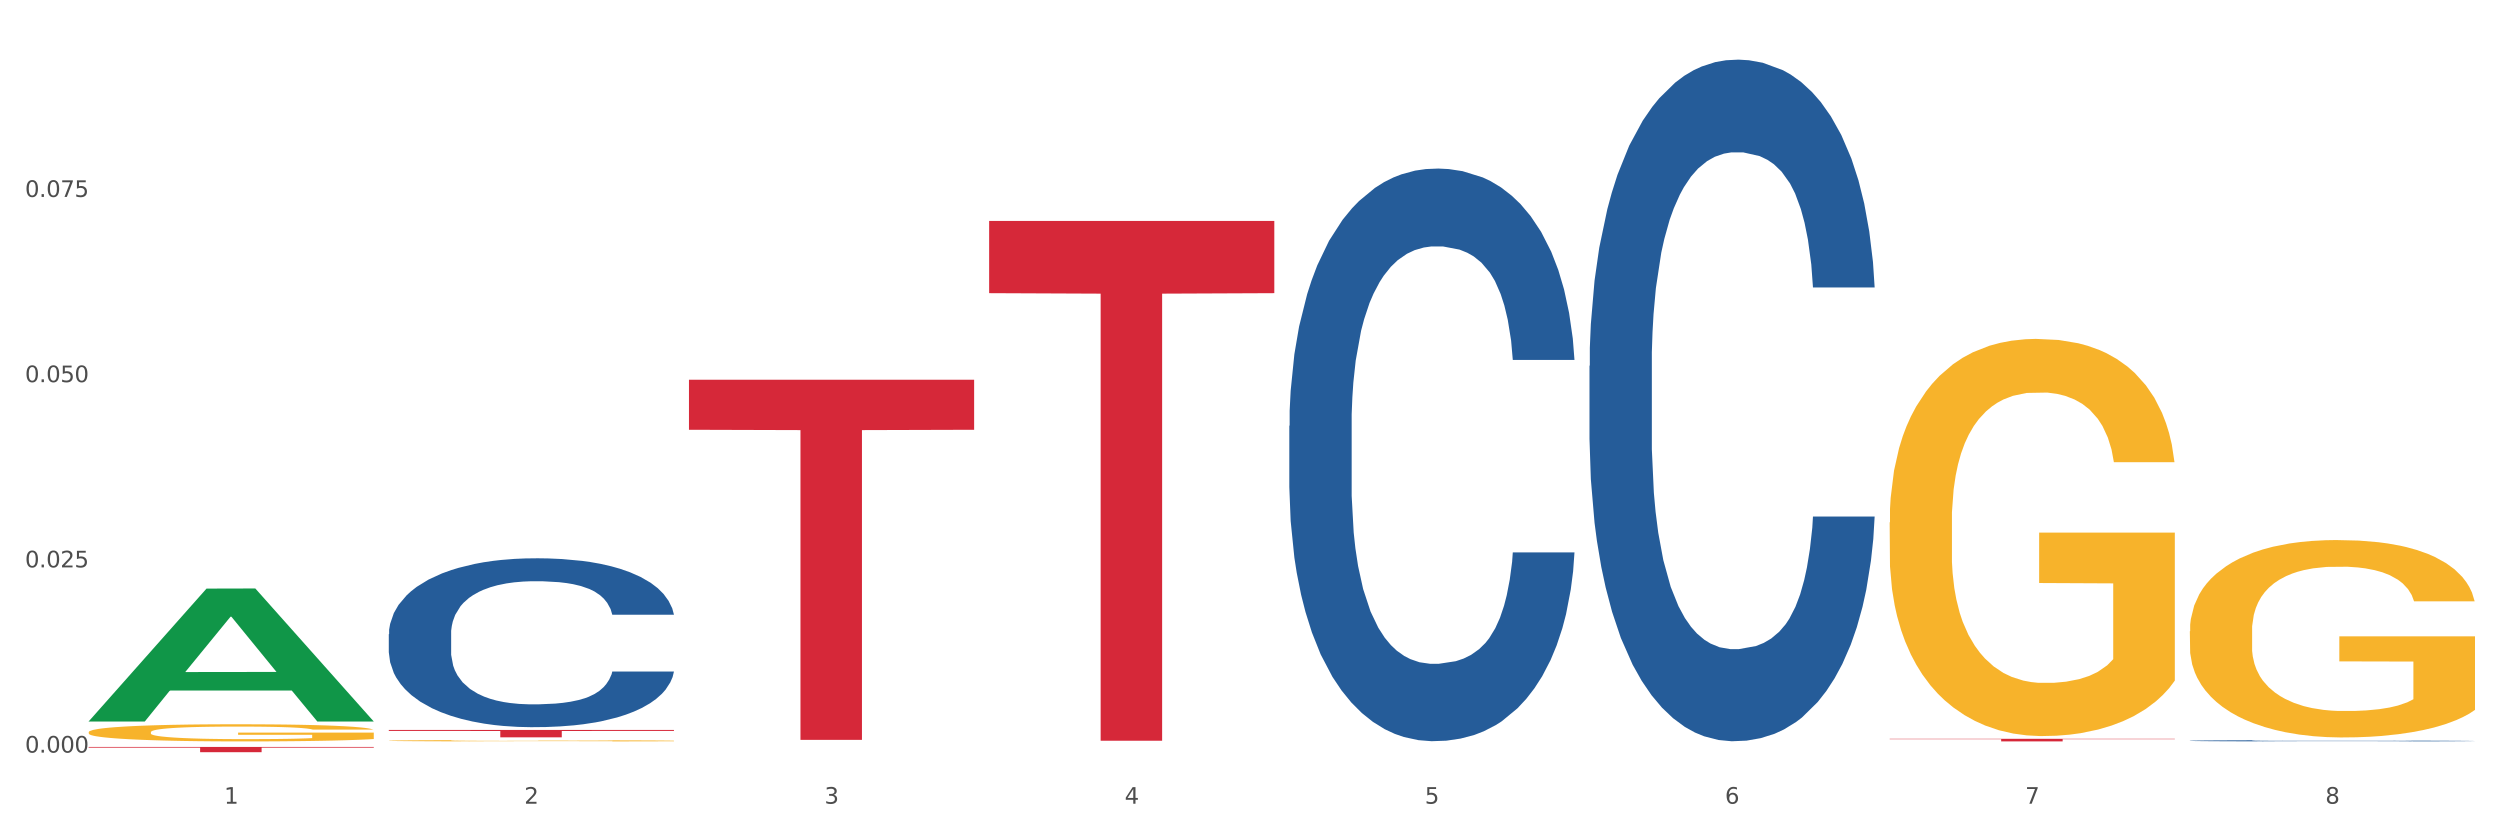 <?xml version="1.0" encoding="utf-8" standalone="no"?>
<!DOCTYPE svg PUBLIC "-//W3C//DTD SVG 1.1//EN"
  "http://www.w3.org/Graphics/SVG/1.1/DTD/svg11.dtd">
<svg xmlns:xlink="http://www.w3.org/1999/xlink" width="1080pt" height="360pt" viewBox="0 0 1080 360" xmlns="http://www.w3.org/2000/svg" version="1.1">
 <rect x="0" y="0" width="1080" height="360" fill="#333333" stroke="none"/>
 <defs>
  <style type="text/css">*{stroke-linejoin: round; stroke-linecap: butt}</style>
 </defs>
 <g id="figure_1">
  <g id="patch_1">
   <path d="M 0 360 
L 1080 360 
L 1080 0 
L 0 0 
z
" style="fill: #ffffff; stroke: #ffffff; stroke-linejoin: miter"/>
  </g>
  <g id="axes_1">
   <g id="matplotlib.axis_1">
    <g id="xtick_1">
     <g id="text_1">
      <!-- 1 -->
      <g style="fill: #4d4d4d" transform="translate(96.825 347.204) scale(0.096 -0.096)">
       <defs>
        <path id="DejaVuSans-31" d="M 794 531 
L 1825 531 
L 1825 4091 
L 703 3866 
L 703 4441 
L 1819 4666 
L 2450 4666 
L 2450 531 
L 3481 531 
L 3481 0 
L 794 0 
L 794 531 
z
" transform="scale(0.016)"/>
       </defs>
       <use xlink:href="#DejaVuSans-31"/>
      </g>
     </g>
    </g>
    <g id="xtick_2">
     <g id="text_2">
      <!-- 2 -->
      <g style="fill: #4d4d4d" transform="translate(226.5 347.204) scale(0.096 -0.096)">
       <defs>
        <path id="DejaVuSans-32" d="M 1228 531 
L 3431 531 
L 3431 0 
L 469 0 
L 469 531 
Q 828 903 1448 1529 
Q 2069 2156 2228 2338 
Q 2531 2678 2651 2914 
Q 2772 3150 2772 3378 
Q 2772 3750 2511 3984 
Q 2250 4219 1831 4219 
Q 1534 4219 1204 4116 
Q 875 4013 500 3803 
L 500 4441 
Q 881 4594 1212 4672 
Q 1544 4750 1819 4750 
Q 2544 4750 2975 4387 
Q 3406 4025 3406 3419 
Q 3406 3131 3298 2873 
Q 3191 2616 2906 2266 
Q 2828 2175 2409 1742 
Q 1991 1309 1228 531 
z
" transform="scale(0.016)"/>
       </defs>
       <use xlink:href="#DejaVuSans-32"/>
      </g>
     </g>
    </g>
    <g id="xtick_3">
     <g id="text_3">
      <!-- 3 -->
      <g style="fill: #4d4d4d" transform="translate(356.175 347.204) scale(0.096 -0.096)">
       <defs>
        <path id="DejaVuSans-33" d="M 2597 2516 
Q 3050 2419 3304 2112 
Q 3559 1806 3559 1356 
Q 3559 666 3084 287 
Q 2609 -91 1734 -91 
Q 1441 -91 1130 -33 
Q 819 25 488 141 
L 488 750 
Q 750 597 1062 519 
Q 1375 441 1716 441 
Q 2309 441 2620 675 
Q 2931 909 2931 1356 
Q 2931 1769 2642 2001 
Q 2353 2234 1838 2234 
L 1294 2234 
L 1294 2753 
L 1863 2753 
Q 2328 2753 2575 2939 
Q 2822 3125 2822 3475 
Q 2822 3834 2567 4026 
Q 2313 4219 1838 4219 
Q 1578 4219 1281 4162 
Q 984 4106 628 3988 
L 628 4550 
Q 988 4650 1302 4700 
Q 1616 4750 1894 4750 
Q 2613 4750 3031 4423 
Q 3450 4097 3450 3541 
Q 3450 3153 3228 2886 
Q 3006 2619 2597 2516 
z
" transform="scale(0.016)"/>
       </defs>
       <use xlink:href="#DejaVuSans-33"/>
      </g>
     </g>
    </g>
    <g id="xtick_4">
     <g id="text_4">
      <!-- 4 -->
      <g style="fill: #4d4d4d" transform="translate(485.85 347.204) scale(0.096 -0.096)">
       <defs>
        <path id="DejaVuSans-34" d="M 2419 4116 
L 825 1625 
L 2419 1625 
L 2419 4116 
z
M 2253 4666 
L 3047 4666 
L 3047 1625 
L 3713 1625 
L 3713 1100 
L 3047 1100 
L 3047 0 
L 2419 0 
L 2419 1100 
L 313 1100 
L 313 1709 
L 2253 4666 
z
" transform="scale(0.016)"/>
       </defs>
       <use xlink:href="#DejaVuSans-34"/>
      </g>
     </g>
    </g>
    <g id="xtick_5">
     <g id="text_5">
      <!-- 5 -->
      <g style="fill: #4d4d4d" transform="translate(615.525 347.204) scale(0.096 -0.096)">
       <defs>
        <path id="DejaVuSans-35" d="M 691 4666 
L 3169 4666 
L 3169 4134 
L 1269 4134 
L 1269 2991 
Q 1406 3038 1543 3061 
Q 1681 3084 1819 3084 
Q 2600 3084 3056 2656 
Q 3513 2228 3513 1497 
Q 3513 744 3044 326 
Q 2575 -91 1722 -91 
Q 1428 -91 1123 -41 
Q 819 9 494 109 
L 494 744 
Q 775 591 1075 516 
Q 1375 441 1709 441 
Q 2250 441 2565 725 
Q 2881 1009 2881 1497 
Q 2881 1984 2565 2268 
Q 2250 2553 1709 2553 
Q 1456 2553 1204 2497 
Q 953 2441 691 2322 
L 691 4666 
z
" transform="scale(0.016)"/>
       </defs>
       <use xlink:href="#DejaVuSans-35"/>
      </g>
     </g>
    </g>
    <g id="xtick_6">
     <g id="text_6">
      <!-- 6 -->
      <g style="fill: #4d4d4d" transform="translate(745.2 347.204) scale(0.096 -0.096)">
       <defs>
        <path id="DejaVuSans-36" d="M 2113 2584 
Q 1688 2584 1439 2293 
Q 1191 2003 1191 1497 
Q 1191 994 1439 701 
Q 1688 409 2113 409 
Q 2538 409 2786 701 
Q 3034 994 3034 1497 
Q 3034 2003 2786 2293 
Q 2538 2584 2113 2584 
z
M 3366 4563 
L 3366 3988 
Q 3128 4100 2886 4159 
Q 2644 4219 2406 4219 
Q 1781 4219 1451 3797 
Q 1122 3375 1075 2522 
Q 1259 2794 1537 2939 
Q 1816 3084 2150 3084 
Q 2853 3084 3261 2657 
Q 3669 2231 3669 1497 
Q 3669 778 3244 343 
Q 2819 -91 2113 -91 
Q 1303 -91 875 529 
Q 447 1150 447 2328 
Q 447 3434 972 4092 
Q 1497 4750 2381 4750 
Q 2619 4750 2861 4703 
Q 3103 4656 3366 4563 
z
" transform="scale(0.016)"/>
       </defs>
       <use xlink:href="#DejaVuSans-36"/>
      </g>
     </g>
    </g>
    <g id="xtick_7">
     <g id="text_7">
      <!-- 7 -->
      <g style="fill: #4d4d4d" transform="translate(874.875 347.204) scale(0.096 -0.096)">
       <defs>
        <path id="DejaVuSans-37" d="M 525 4666 
L 3525 4666 
L 3525 4397 
L 1831 0 
L 1172 0 
L 2766 4134 
L 525 4134 
L 525 4666 
z
" transform="scale(0.016)"/>
       </defs>
       <use xlink:href="#DejaVuSans-37"/>
      </g>
     </g>
    </g>
    <g id="xtick_8">
     <g id="text_8">
      <!-- 8 -->
      <g style="fill: #4d4d4d" transform="translate(1004.55 347.204) scale(0.096 -0.096)">
       <defs>
        <path id="DejaVuSans-38" d="M 2034 2216 
Q 1584 2216 1326 1975 
Q 1069 1734 1069 1313 
Q 1069 891 1326 650 
Q 1584 409 2034 409 
Q 2484 409 2743 651 
Q 3003 894 3003 1313 
Q 3003 1734 2745 1975 
Q 2488 2216 2034 2216 
z
M 1403 2484 
Q 997 2584 770 2862 
Q 544 3141 544 3541 
Q 544 4100 942 4425 
Q 1341 4750 2034 4750 
Q 2731 4750 3128 4425 
Q 3525 4100 3525 3541 
Q 3525 3141 3298 2862 
Q 3072 2584 2669 2484 
Q 3125 2378 3379 2068 
Q 3634 1759 3634 1313 
Q 3634 634 3220 271 
Q 2806 -91 2034 -91 
Q 1263 -91 848 271 
Q 434 634 434 1313 
Q 434 1759 690 2068 
Q 947 2378 1403 2484 
z
M 1172 3481 
Q 1172 3119 1398 2916 
Q 1625 2713 2034 2713 
Q 2441 2713 2670 2916 
Q 2900 3119 2900 3481 
Q 2900 3844 2670 4047 
Q 2441 4250 2034 4250 
Q 1625 4250 1398 4047 
Q 1172 3844 1172 3481 
z
" transform="scale(0.016)"/>
       </defs>
       <use xlink:href="#DejaVuSans-38"/>
      </g>
     </g>
    </g>
    <g id="xtick_9"/>
    <g id="xtick_10"/>
    <g id="xtick_11"/>
    <g id="xtick_12"/>
    <g id="xtick_13"/>
    <g id="xtick_14"/>
    <g id="xtick_15"/>
   </g>
   <g id="matplotlib.axis_2">
    <g id="ytick_1">
     <g id="text_9">
      <!-- 0.000 -->
      <g style="fill: #4d4d4d" transform="translate(10.8 325.127) scale(0.096 -0.096)">
       <defs>
        <path id="DejaVuSans-30" d="M 2034 4250 
Q 1547 4250 1301 3770 
Q 1056 3291 1056 2328 
Q 1056 1369 1301 889 
Q 1547 409 2034 409 
Q 2525 409 2770 889 
Q 3016 1369 3016 2328 
Q 3016 3291 2770 3770 
Q 2525 4250 2034 4250 
z
M 2034 4750 
Q 2819 4750 3233 4129 
Q 3647 3509 3647 2328 
Q 3647 1150 3233 529 
Q 2819 -91 2034 -91 
Q 1250 -91 836 529 
Q 422 1150 422 2328 
Q 422 3509 836 4129 
Q 1250 4750 2034 4750 
z
" transform="scale(0.016)"/>
        <path id="DejaVuSans-2e" d="M 684 794 
L 1344 794 
L 1344 0 
L 684 0 
L 684 794 
z
" transform="scale(0.016)"/>
       </defs>
       <use xlink:href="#DejaVuSans-30"/>
       <use xlink:href="#DejaVuSans-2e" transform="translate(63.623 0)"/>
       <use xlink:href="#DejaVuSans-30" transform="translate(95.41 0)"/>
       <use xlink:href="#DejaVuSans-30" transform="translate(159.033 0)"/>
       <use xlink:href="#DejaVuSans-30" transform="translate(222.656 0)"/>
      </g>
     </g>
    </g>
    <g id="ytick_2">
     <g id="text_10">
      <!-- 0.025 -->
      <g style="fill: #4d4d4d" transform="translate(10.8 245.111) scale(0.096 -0.096)">
       <use xlink:href="#DejaVuSans-30"/>
       <use xlink:href="#DejaVuSans-2e" transform="translate(63.623 0)"/>
       <use xlink:href="#DejaVuSans-30" transform="translate(95.41 0)"/>
       <use xlink:href="#DejaVuSans-32" transform="translate(159.033 0)"/>
       <use xlink:href="#DejaVuSans-35" transform="translate(222.656 0)"/>
      </g>
     </g>
    </g>
    <g id="ytick_3">
     <g id="text_11">
      <!-- 0.050 -->
      <g style="fill: #4d4d4d" transform="translate(10.8 165.094) scale(0.096 -0.096)">
       <use xlink:href="#DejaVuSans-30"/>
       <use xlink:href="#DejaVuSans-2e" transform="translate(63.623 0)"/>
       <use xlink:href="#DejaVuSans-30" transform="translate(95.41 0)"/>
       <use xlink:href="#DejaVuSans-35" transform="translate(159.033 0)"/>
       <use xlink:href="#DejaVuSans-30" transform="translate(222.656 0)"/>
      </g>
     </g>
    </g>
    <g id="ytick_4">
     <g id="text_12">
      <!-- 0.075 -->
      <g style="fill: #4d4d4d" transform="translate(10.8 85.078) scale(0.096 -0.096)">
       <use xlink:href="#DejaVuSans-30"/>
       <use xlink:href="#DejaVuSans-2e" transform="translate(63.623 0)"/>
       <use xlink:href="#DejaVuSans-30" transform="translate(95.41 0)"/>
       <use xlink:href="#DejaVuSans-37" transform="translate(159.033 0)"/>
       <use xlink:href="#DejaVuSans-35" transform="translate(222.656 0)"/>
      </g>
     </g>
    </g>
    <g id="ytick_5"/>
    <g id="ytick_6"/>
    <g id="ytick_7"/>
    <g id="ytick_8"/>
   </g>
   <g id="PolyCollection_1">
    <path d="M 38.283 311.592 
L 38.41 311.538 
L 89.211 254.272 
L 110.293 254.218 
L 161.474 311.7 
L 137.09 311.7 
L 126.041 298.314 
L 73.589 298.314 
L 73.208 298.53 
L 62.54 311.7 
L 38.283 311.7 
L 38.283 311.592 
L 80.193 290.326 
L 119.437 290.272 
L 100.006 266.47 
L 99.752 266.362 
L 99.498 266.524 
L 80.066 290.272 
L 80.193 290.326 
L 38.283 311.592 
z
" clip-path="url(#p51aba88305)" style="fill: #109648"/>
    <path d="M 167.958 273.962 
L 168.104 273.895 
L 168.104 272.029 
L 168.541 269.497 
L 170.142 264.832 
L 172.181 261.3 
L 175.676 257.168 
L 177.569 255.436 
L 180.044 253.503 
L 185.141 250.371 
L 190.965 247.705 
L 195.043 246.239 
L 198.101 245.306 
L 204.945 243.64 
L 208.876 242.907 
L 212.954 242.308 
L 216.448 241.908 
L 222.273 241.441 
L 226.933 241.241 
L 232.32 241.175 
L 236.835 241.241 
L 242.805 241.508 
L 251.542 242.308 
L 254.891 242.774 
L 259.405 243.574 
L 264.065 244.64 
L 267.851 245.706 
L 272.219 247.239 
L 276.733 249.238 
L 281.102 251.77 
L 284.16 254.103 
L 286.635 256.569 
L 288.82 259.567 
L 290.421 262.833 
L 291.149 265.565 
L 264.502 265.565 
L 263.774 263.099 
L 262.317 260.434 
L 260.861 258.634 
L 259.259 257.168 
L 256.784 255.502 
L 254.6 254.436 
L 250.959 253.17 
L 247.61 252.37 
L 244.843 251.904 
L 241.494 251.504 
L 234.359 251.104 
L 229.263 251.104 
L 226.059 251.237 
L 222.127 251.571 
L 218.778 252.037 
L 214.847 252.837 
L 211.789 253.703 
L 208.731 254.836 
L 206.983 255.636 
L 204.362 257.102 
L 202.615 258.301 
L 200.285 260.367 
L 198.974 261.833 
L 196.644 265.632 
L 195.625 268.431 
L 195.188 270.363 
L 194.897 272.496 
L 194.897 282.892 
L 195.771 287.556 
L 196.499 289.556 
L 197.664 291.821 
L 199.848 294.754 
L 203.052 297.619 
L 206.401 299.685 
L 209.167 300.951 
L 211.789 301.884 
L 214.41 302.617 
L 217.613 303.284 
L 220.234 303.683 
L 224.166 304.083 
L 228.826 304.283 
L 232.466 304.283 
L 239.893 303.95 
L 243.242 303.617 
L 246.445 303.15 
L 249.94 302.417 
L 252.707 301.618 
L 254.309 301.018 
L 256.93 299.752 
L 258.968 298.419 
L 260.716 296.886 
L 261.881 295.553 
L 263.191 293.554 
L 264.21 291.288 
L 264.502 290.089 
L 291.149 290.089 
L 290.567 292.488 
L 289.548 294.82 
L 287.509 297.952 
L 285.907 299.752 
L 283.432 301.951 
L 280.811 303.817 
L 277.17 305.883 
L 273.821 307.415 
L 270.326 308.748 
L 266.54 309.948 
L 259.696 311.614 
L 257.221 312.08 
L 251.979 312.88 
L 247.901 313.346 
L 241.931 313.813 
L 235.815 314.079 
L 229.408 314.146 
L 223.729 314.013 
L 217.468 313.613 
L 213.536 313.213 
L 209.167 312.613 
L 204.071 311.68 
L 199.266 310.547 
L 194.751 309.215 
L 190.529 307.682 
L 186.597 305.949 
L 181.5 303.084 
L 177.714 300.285 
L 174.948 297.686 
L 173.055 295.487 
L 171.162 292.688 
L 170.142 290.755 
L 168.541 286.09 
L 167.958 281.759 
L 167.958 273.962 
z
" clip-path="url(#p51aba88305)" style="fill: #255c99"/>
    <path d="M 38.283 321.483 
L 38.429 321.483 
L 38.429 321.483 
L 38.865 321.483 
L 40.467 321.482 
L 42.506 321.482 
L 46.001 321.481 
L 47.894 321.481 
L 50.369 321.481 
L 55.466 321.481 
L 61.29 321.48 
L 65.368 321.48 
L 68.426 321.48 
L 75.27 321.48 
L 79.201 321.48 
L 83.278 321.48 
L 86.773 321.48 
L 92.598 321.48 
L 97.258 321.48 
L 102.645 321.48 
L 107.159 321.48 
L 113.13 321.48 
L 121.867 321.48 
L 125.216 321.48 
L 129.73 321.48 
L 134.39 321.48 
L 138.176 321.48 
L 142.544 321.48 
L 147.058 321.48 
L 151.427 321.481 
L 154.485 321.481 
L 156.96 321.481 
L 159.144 321.482 
L 160.746 321.482 
L 161.474 321.482 
L 134.827 321.482 
L 134.098 321.482 
L 132.642 321.482 
L 131.186 321.482 
L 129.584 321.481 
L 127.109 321.481 
L 124.925 321.481 
L 121.284 321.481 
L 117.935 321.481 
L 115.168 321.481 
L 111.819 321.481 
L 104.684 321.481 
L 99.587 321.481 
L 96.384 321.481 
L 92.452 321.481 
L 89.103 321.481 
L 85.171 321.481 
L 82.113 321.481 
L 79.056 321.481 
L 77.308 321.481 
L 74.687 321.481 
L 72.94 321.481 
L 70.61 321.482 
L 69.299 321.482 
L 66.969 321.482 
L 65.95 321.483 
L 65.513 321.483 
L 65.222 321.483 
L 65.222 321.484 
L 66.096 321.485 
L 66.824 321.485 
L 67.989 321.485 
L 70.173 321.485 
L 73.377 321.486 
L 76.726 321.486 
L 79.492 321.486 
L 82.113 321.486 
L 84.735 321.486 
L 87.938 321.486 
L 90.559 321.486 
L 94.491 321.486 
L 99.151 321.486 
L 102.791 321.486 
L 110.217 321.486 
L 113.567 321.486 
L 116.77 321.486 
L 120.265 321.486 
L 123.032 321.486 
L 124.633 321.486 
L 127.255 321.486 
L 129.293 321.486 
L 131.041 321.486 
L 132.205 321.486 
L 133.516 321.485 
L 134.535 321.485 
L 134.827 321.485 
L 161.474 321.485 
L 160.892 321.485 
L 159.873 321.485 
L 157.834 321.486 
L 156.232 321.486 
L 153.757 321.486 
L 151.136 321.486 
L 147.495 321.487 
L 144.146 321.487 
L 140.651 321.487 
L 136.865 321.487 
L 130.021 321.487 
L 127.546 321.487 
L 122.304 321.487 
L 118.226 321.487 
L 112.256 321.488 
L 106.14 321.488 
L 99.733 321.488 
L 94.054 321.488 
L 87.793 321.487 
L 83.861 321.487 
L 79.492 321.487 
L 74.396 321.487 
L 69.59 321.487 
L 65.076 321.487 
L 60.854 321.487 
L 56.922 321.487 
L 51.825 321.486 
L 48.039 321.486 
L 45.273 321.486 
L 43.38 321.486 
L 41.487 321.485 
L 40.467 321.485 
L 38.865 321.485 
L 38.283 321.484 
L 38.283 321.483 
z
" clip-path="url(#p51aba88305)" style="fill: #255c99"/>
    <path d="M 946.009 320.005 
L 946.154 320.004 
L 946.154 319.99 
L 946.591 319.972 
L 948.193 319.938 
L 950.232 319.912 
L 953.726 319.882 
L 955.619 319.87 
L 958.095 319.856 
L 963.191 319.833 
L 969.016 319.814 
L 973.093 319.803 
L 976.151 319.796 
L 982.995 319.784 
L 986.927 319.779 
L 991.004 319.774 
L 994.499 319.771 
L 1000.324 319.768 
L 1004.983 319.767 
L 1010.371 319.766 
L 1014.885 319.767 
L 1020.855 319.769 
L 1029.592 319.774 
L 1032.942 319.778 
L 1037.456 319.784 
L 1042.115 319.791 
L 1045.901 319.799 
L 1050.27 319.81 
L 1054.784 319.825 
L 1059.152 319.843 
L 1062.21 319.86 
L 1064.686 319.878 
L 1066.87 319.9 
L 1068.472 319.924 
L 1069.2 319.943 
L 1042.552 319.943 
L 1041.824 319.926 
L 1040.368 319.906 
L 1038.912 319.893 
L 1037.31 319.882 
L 1034.835 319.87 
L 1032.65 319.863 
L 1029.01 319.853 
L 1025.661 319.848 
L 1022.894 319.844 
L 1019.545 319.841 
L 1012.41 319.838 
L 1007.313 319.838 
L 1004.11 319.839 
L 1000.178 319.842 
L 996.829 319.845 
L 992.897 319.851 
L 989.839 319.857 
L 986.781 319.865 
L 985.034 319.871 
L 982.413 319.882 
L 980.665 319.891 
L 978.335 319.906 
L 977.025 319.916 
L 974.695 319.944 
L 973.676 319.964 
L 973.239 319.978 
L 972.948 319.994 
L 972.948 320.069 
L 973.821 320.103 
L 974.549 320.118 
L 975.714 320.134 
L 977.899 320.156 
L 981.102 320.177 
L 984.451 320.192 
L 987.218 320.201 
L 989.839 320.208 
L 992.46 320.213 
L 995.664 320.218 
L 998.285 320.221 
L 1002.217 320.224 
L 1006.876 320.225 
L 1010.517 320.225 
L 1017.943 320.223 
L 1021.292 320.22 
L 1024.496 320.217 
L 1027.991 320.211 
L 1030.757 320.206 
L 1032.359 320.201 
L 1034.98 320.192 
L 1037.019 320.182 
L 1038.766 320.171 
L 1039.931 320.162 
L 1041.242 320.147 
L 1042.261 320.131 
L 1042.552 320.122 
L 1069.2 320.122 
L 1068.618 320.139 
L 1067.598 320.156 
L 1065.56 320.179 
L 1063.958 320.192 
L 1061.482 320.208 
L 1058.861 320.222 
L 1055.221 320.237 
L 1051.872 320.248 
L 1048.377 320.257 
L 1044.591 320.266 
L 1037.747 320.278 
L 1035.271 320.282 
L 1030.029 320.288 
L 1025.952 320.291 
L 1019.982 320.294 
L 1013.866 320.296 
L 1007.459 320.297 
L 1001.78 320.296 
L 995.518 320.293 
L 991.587 320.29 
L 987.218 320.286 
L 982.121 320.279 
L 977.316 320.271 
L 972.802 320.261 
L 968.579 320.25 
L 964.648 320.237 
L 959.551 320.216 
L 955.765 320.196 
L 952.998 320.177 
L 951.105 320.161 
L 949.212 320.141 
L 948.193 320.127 
L 946.591 320.093 
L 946.009 320.061 
L 946.009 320.005 
z
" clip-path="url(#p51aba88305)" style="fill: #255c99"/>
    <path d="M 38.283 322.67 
L 161.474 322.67 
L 161.474 322.987 
L 113.015 322.989 
L 113.015 324.95 
L 86.45 324.95 
L 86.45 322.989 
L 38.283 322.987 
L 38.283 322.673 
L 38.283 322.67 
z
" clip-path="url(#p51aba88305)" style="fill: #d62839"/>
    <path d="M 556.983 183.967 
L 557.129 183.741 
L 557.129 177.415 
L 557.566 168.83 
L 559.168 153.015 
L 561.206 141.041 
L 564.701 127.033 
L 566.594 121.159 
L 569.07 114.607 
L 574.166 103.988 
L 579.991 94.951 
L 584.068 89.981 
L 587.126 86.818 
L 593.97 81.17 
L 597.902 78.684 
L 601.979 76.651 
L 605.474 75.295 
L 611.298 73.714 
L 615.958 73.036 
L 621.346 72.81 
L 625.86 73.036 
L 631.83 73.94 
L 640.567 76.651 
L 643.916 78.233 
L 648.43 80.944 
L 653.09 84.559 
L 656.876 88.173 
L 661.245 93.37 
L 665.759 100.148 
L 670.127 108.733 
L 673.185 116.64 
L 675.661 125 
L 677.845 135.167 
L 679.447 146.237 
L 680.175 155.5 
L 653.527 155.5 
L 652.799 147.141 
L 651.343 138.104 
L 649.887 132.004 
L 648.285 127.033 
L 645.809 121.385 
L 643.625 117.77 
L 639.985 113.477 
L 636.635 110.766 
L 633.869 109.185 
L 630.52 107.829 
L 623.384 106.474 
L 618.288 106.474 
L 615.084 106.925 
L 611.153 108.055 
L 607.803 109.637 
L 603.872 112.348 
L 600.814 115.285 
L 597.756 119.126 
L 596.009 121.837 
L 593.387 126.807 
L 591.64 130.874 
L 589.31 137.878 
L 588 142.848 
L 585.67 155.726 
L 584.65 165.215 
L 584.214 171.767 
L 583.922 178.997 
L 583.922 214.242 
L 584.796 230.057 
L 585.524 236.834 
L 586.689 244.516 
L 588.873 254.457 
L 592.077 264.172 
L 595.426 271.176 
L 598.193 275.468 
L 600.814 278.631 
L 603.435 281.116 
L 606.639 283.376 
L 609.26 284.731 
L 613.191 286.087 
L 617.851 286.765 
L 621.491 286.765 
L 628.918 285.635 
L 632.267 284.505 
L 635.471 282.924 
L 638.965 280.439 
L 641.732 277.728 
L 643.334 275.694 
L 645.955 271.402 
L 647.994 266.883 
L 649.741 261.687 
L 650.906 257.168 
L 652.216 250.39 
L 653.236 242.709 
L 653.527 238.642 
L 680.175 238.642 
L 679.592 246.775 
L 678.573 254.683 
L 676.534 265.301 
L 674.933 271.402 
L 672.457 278.857 
L 669.836 285.183 
L 666.196 292.187 
L 662.846 297.383 
L 659.352 301.902 
L 655.566 305.969 
L 648.722 311.617 
L 646.246 313.198 
L 641.004 315.91 
L 636.927 317.491 
L 630.956 319.073 
L 624.841 319.976 
L 618.433 320.202 
L 612.754 319.75 
L 606.493 318.395 
L 602.561 317.039 
L 598.193 315.006 
L 593.096 311.843 
L 588.291 308.002 
L 583.777 303.483 
L 579.554 298.287 
L 575.622 292.413 
L 570.526 282.698 
L 566.74 273.209 
L 563.973 264.398 
L 562.08 256.942 
L 560.187 247.453 
L 559.168 240.901 
L 557.566 225.086 
L 556.983 210.401 
L 556.983 183.967 
z
" clip-path="url(#p51aba88305)" style="fill: #255c99"/>
    <path d="M 297.633 164.039 
L 420.825 164.039 
L 420.825 185.661 
L 372.365 185.807 
L 372.365 319.63 
L 345.8 319.63 
L 345.8 185.807 
L 297.633 185.661 
L 297.633 164.185 
L 297.633 164.039 
z
" clip-path="url(#p51aba88305)" style="fill: #d62839"/>
    <path d="M 427.308 95.438 
L 550.5 95.438 
L 550.5 126.646 
L 502.04 126.857 
L 502.04 320.009 
L 475.476 320.009 
L 475.476 126.857 
L 427.308 126.646 
L 427.308 95.649 
L 427.308 95.438 
z
" clip-path="url(#p51aba88305)" style="fill: #d62839"/>
    <path d="M 167.958 315.329 
L 291.149 315.329 
L 291.149 315.775 
L 242.69 315.778 
L 242.69 318.536 
L 216.125 318.536 
L 216.125 315.778 
L 167.958 315.775 
L 167.958 315.332 
L 167.958 315.329 
z
" clip-path="url(#p51aba88305)" style="fill: #d62839"/>
    <path d="M 816.334 225.692 
L 816.479 225.535 
L 816.479 219.894 
L 816.77 215.036 
L 818.224 203.283 
L 820.406 193.567 
L 822.006 188.395 
L 823.606 184.164 
L 825.497 179.933 
L 827.824 175.545 
L 832.042 169.12 
L 834.66 165.83 
L 837.859 162.382 
L 843.677 157.367 
L 847.895 154.547 
L 852.258 152.196 
L 859.385 149.375 
L 864.039 148.122 
L 868.984 147.181 
L 874.948 146.554 
L 879.456 146.398 
L 889.347 146.868 
L 897.782 148.278 
L 901.855 149.375 
L 907.091 151.256 
L 909.854 152.509 
L 914.363 155.017 
L 919.017 158.308 
L 922.217 161.128 
L 927.017 166.456 
L 930.653 171.784 
L 933.998 178.366 
L 935.743 182.911 
L 937.052 187.142 
L 938.216 192 
L 939.379 199.678 
L 913.199 199.678 
L 912.181 194.194 
L 910.581 189.022 
L 908.254 184.008 
L 906.218 180.873 
L 902.727 176.956 
L 899.528 174.448 
L 896.182 172.568 
L 892.11 171.001 
L 888.91 170.217 
L 884.402 169.59 
L 875.529 169.747 
L 869.566 171.001 
L 865.494 172.568 
L 862.876 173.978 
L 860.549 175.545 
L 857.931 177.739 
L 854.876 181.03 
L 852.695 184.008 
L 850.513 187.769 
L 848.768 191.53 
L 847.168 195.917 
L 845.859 200.619 
L 844.841 205.476 
L 843.968 211.431 
L 843.241 221.304 
L 843.241 242.773 
L 843.532 247.631 
L 844.259 254.056 
L 845.132 258.914 
L 846.586 264.712 
L 847.895 268.63 
L 850.368 274.271 
L 853.131 278.972 
L 855.313 281.95 
L 857.494 284.457 
L 861.276 287.905 
L 865.494 290.725 
L 869.13 292.449 
L 874.075 294.016 
L 877.42 294.643 
L 880.329 294.956 
L 887.456 294.956 
L 892.546 294.486 
L 898.219 293.389 
L 902.582 291.979 
L 906.218 290.255 
L 910.291 287.434 
L 912.909 284.77 
L 912.909 252.019 
L 880.911 251.862 
L 880.911 230.08 
L 939.525 230.08 
L 939.525 294.016 
L 937.052 297.307 
L 934.289 300.284 
L 931.38 302.948 
L 927.017 306.239 
L 921.781 309.373 
L 917.126 311.567 
L 912.181 313.448 
L 906.364 315.172 
L 898.8 316.739 
L 894.146 317.366 
L 888.329 317.836 
L 881.493 317.992 
L 875.529 317.679 
L 869.712 316.895 
L 863.603 315.485 
L 857.64 313.448 
L 853.131 311.411 
L 848.622 308.903 
L 843.823 305.613 
L 840.041 302.478 
L 837.132 299.658 
L 833.932 296.053 
L 830.442 291.352 
L 827.824 287.121 
L 825.497 282.733 
L 823.024 277.092 
L 821.279 272.234 
L 819.533 266.122 
L 818.515 261.578 
L 817.352 254.526 
L 816.479 244.653 
L 816.334 225.692 
z
" clip-path="url(#p51aba88305)" style="fill: #f7b32b"/>
    <path d="M 167.958 319.986 
L 168.104 319.985 
L 168.104 319.966 
L 168.394 319.95 
L 169.849 319.911 
L 172.031 319.878 
L 173.63 319.86 
L 175.23 319.846 
L 177.121 319.832 
L 179.448 319.817 
L 183.666 319.795 
L 186.284 319.784 
L 189.484 319.773 
L 195.302 319.756 
L 199.52 319.746 
L 203.883 319.739 
L 211.01 319.729 
L 215.664 319.725 
L 220.609 319.722 
L 226.572 319.72 
L 231.081 319.719 
L 240.971 319.721 
L 249.407 319.725 
L 253.479 319.729 
L 258.715 319.735 
L 261.479 319.74 
L 265.988 319.748 
L 270.642 319.759 
L 273.842 319.769 
L 278.641 319.787 
L 282.277 319.804 
L 285.623 319.827 
L 287.368 319.842 
L 288.677 319.856 
L 289.84 319.873 
L 291.004 319.898 
L 264.824 319.898 
L 263.806 319.88 
L 262.206 319.863 
L 259.879 319.846 
L 257.843 319.835 
L 254.352 319.822 
L 251.152 319.813 
L 247.807 319.807 
L 243.735 319.802 
L 240.535 319.799 
L 236.026 319.797 
L 227.154 319.798 
L 221.191 319.802 
L 217.118 319.807 
L 214.5 319.812 
L 212.173 319.817 
L 209.555 319.825 
L 206.501 319.836 
L 204.319 319.846 
L 202.138 319.858 
L 200.392 319.871 
L 198.792 319.886 
L 197.483 319.902 
L 196.465 319.918 
L 195.593 319.938 
L 194.865 319.971 
L 194.865 320.043 
L 195.156 320.06 
L 195.883 320.081 
L 196.756 320.098 
L 198.211 320.117 
L 199.52 320.131 
L 201.992 320.15 
L 204.756 320.165 
L 206.937 320.175 
L 209.119 320.184 
L 212.9 320.195 
L 217.118 320.205 
L 220.754 320.211 
L 225.699 320.216 
L 229.045 320.218 
L 231.954 320.219 
L 239.08 320.219 
L 244.171 320.218 
L 249.843 320.214 
L 254.207 320.209 
L 257.843 320.203 
L 261.915 320.194 
L 264.533 320.185 
L 264.533 320.075 
L 232.535 320.074 
L 232.535 320.001 
L 291.149 320.001 
L 291.149 320.216 
L 288.677 320.227 
L 285.913 320.237 
L 283.005 320.246 
L 278.641 320.257 
L 273.405 320.268 
L 268.751 320.275 
L 263.806 320.281 
L 257.988 320.287 
L 250.425 320.293 
L 245.771 320.295 
L 239.953 320.296 
L 233.117 320.297 
L 227.154 320.296 
L 221.336 320.293 
L 215.227 320.288 
L 209.264 320.281 
L 204.756 320.275 
L 200.247 320.266 
L 195.447 320.255 
L 191.666 320.245 
L 188.757 320.235 
L 185.557 320.223 
L 182.066 320.207 
L 179.448 320.193 
L 177.121 320.178 
L 174.649 320.159 
L 172.903 320.143 
L 171.158 320.122 
L 170.14 320.107 
L 168.976 320.083 
L 168.104 320.05 
L 167.958 319.986 
z
" clip-path="url(#p51aba88305)" style="fill: #f7b32b"/>
    <path d="M 816.334 319.175 
L 939.525 319.175 
L 939.525 319.331 
L 891.066 319.332 
L 891.066 320.297 
L 864.501 320.297 
L 864.501 319.332 
L 816.334 319.331 
L 816.334 319.176 
L 816.334 319.175 
z
" clip-path="url(#p51aba88305)" style="fill: #d62839"/>
    <path d="M 38.283 316.309 
L 38.428 316.302 
L 38.428 316.058 
L 38.719 315.848 
L 40.174 315.34 
L 42.355 314.921 
L 43.955 314.697 
L 45.555 314.514 
L 47.446 314.331 
L 49.773 314.142 
L 53.991 313.864 
L 56.609 313.722 
L 59.809 313.573 
L 65.627 313.356 
L 69.844 313.235 
L 74.208 313.133 
L 81.335 313.011 
L 85.989 312.957 
L 90.934 312.916 
L 96.897 312.889 
L 101.406 312.882 
L 111.296 312.903 
L 119.732 312.964 
L 123.804 313.011 
L 129.04 313.092 
L 131.804 313.147 
L 136.312 313.255 
L 140.967 313.397 
L 144.166 313.519 
L 148.966 313.749 
L 152.602 313.979 
L 155.947 314.264 
L 157.693 314.46 
L 159.002 314.643 
L 160.165 314.853 
L 161.329 315.185 
L 135.149 315.185 
L 134.131 314.948 
L 132.531 314.724 
L 130.204 314.508 
L 128.168 314.372 
L 124.677 314.203 
L 121.477 314.094 
L 118.132 314.013 
L 114.059 313.946 
L 110.86 313.912 
L 106.351 313.885 
L 97.479 313.891 
L 91.516 313.946 
L 87.443 314.013 
L 84.825 314.074 
L 82.498 314.142 
L 79.88 314.237 
L 76.826 314.379 
L 74.644 314.508 
L 72.462 314.67 
L 70.717 314.833 
L 69.117 315.022 
L 67.808 315.225 
L 66.79 315.435 
L 65.917 315.692 
L 65.19 316.119 
L 65.19 317.047 
L 65.481 317.257 
L 66.208 317.534 
L 67.081 317.744 
L 68.535 317.995 
L 69.844 318.164 
L 72.317 318.408 
L 75.08 318.611 
L 77.262 318.739 
L 79.444 318.848 
L 83.225 318.997 
L 87.443 319.119 
L 91.079 319.193 
L 96.024 319.261 
L 99.37 319.288 
L 102.279 319.301 
L 109.405 319.301 
L 114.496 319.281 
L 120.168 319.234 
L 124.531 319.173 
L 128.168 319.098 
L 132.24 318.976 
L 134.858 318.861 
L 134.858 317.446 
L 102.86 317.439 
L 102.86 316.498 
L 161.474 316.498 
L 161.474 319.261 
L 159.002 319.403 
L 156.238 319.532 
L 153.329 319.647 
L 148.966 319.789 
L 143.73 319.924 
L 139.076 320.019 
L 134.131 320.1 
L 128.313 320.175 
L 120.75 320.243 
L 116.096 320.27 
L 110.278 320.29 
L 103.442 320.297 
L 97.479 320.283 
L 91.661 320.249 
L 85.552 320.188 
L 79.589 320.1 
L 75.08 320.012 
L 70.572 319.904 
L 65.772 319.762 
L 61.99 319.626 
L 59.082 319.505 
L 55.882 319.349 
L 52.391 319.146 
L 49.773 318.963 
L 47.446 318.773 
L 44.973 318.53 
L 43.228 318.32 
L 41.483 318.056 
L 40.465 317.859 
L 39.301 317.554 
L 38.428 317.128 
L 38.283 316.309 
z
" clip-path="url(#p51aba88305)" style="fill: #f7b32b"/>
    <path d="M 946.009 272.709 
L 946.154 272.632 
L 946.154 269.828 
L 946.445 267.413 
L 947.899 261.572 
L 950.081 256.743 
L 951.681 254.173 
L 953.281 252.07 
L 955.172 249.967 
L 957.499 247.786 
L 961.717 244.593 
L 964.335 242.958 
L 967.534 241.244 
L 973.352 238.752 
L 977.57 237.35 
L 981.933 236.182 
L 989.06 234.78 
L 993.714 234.157 
L 998.66 233.689 
L 1004.623 233.378 
L 1009.131 233.3 
L 1019.022 233.534 
L 1027.457 234.235 
L 1031.53 234.78 
L 1036.766 235.714 
L 1039.529 236.337 
L 1044.038 237.584 
L 1048.692 239.219 
L 1051.892 240.621 
L 1056.692 243.269 
L 1060.328 245.917 
L 1063.673 249.188 
L 1065.418 251.447 
L 1066.727 253.55 
L 1067.891 255.964 
L 1069.055 259.781 
L 1042.875 259.781 
L 1041.856 257.055 
L 1040.257 254.484 
L 1037.929 251.992 
L 1035.893 250.435 
L 1032.403 248.487 
L 1029.203 247.241 
L 1025.858 246.307 
L 1021.785 245.528 
L 1018.585 245.138 
L 1014.077 244.827 
L 1005.204 244.905 
L 999.241 245.528 
L 995.169 246.307 
L 992.551 247.008 
L 990.224 247.786 
L 987.606 248.877 
L 984.551 250.512 
L 982.37 251.992 
L 980.188 253.861 
L 978.443 255.731 
L 976.843 257.911 
L 975.534 260.248 
L 974.516 262.662 
L 973.643 265.622 
L 972.916 270.529 
L 972.916 281.199 
L 973.207 283.613 
L 973.934 286.806 
L 974.807 289.221 
L 976.261 292.103 
L 977.57 294.05 
L 980.043 296.854 
L 982.806 299.19 
L 984.988 300.67 
L 987.169 301.916 
L 990.951 303.629 
L 995.169 305.031 
L 998.805 305.888 
L 1003.75 306.667 
L 1007.095 306.978 
L 1010.004 307.134 
L 1017.131 307.134 
L 1022.221 306.901 
L 1027.894 306.355 
L 1032.257 305.654 
L 1035.893 304.798 
L 1039.966 303.396 
L 1042.584 302.072 
L 1042.584 285.794 
L 1010.586 285.716 
L 1010.586 274.89 
L 1069.2 274.89 
L 1069.2 306.667 
L 1066.727 308.303 
L 1063.964 309.782 
L 1061.055 311.106 
L 1056.692 312.742 
L 1051.456 314.3 
L 1046.802 315.39 
L 1041.856 316.325 
L 1036.039 317.181 
L 1028.476 317.96 
L 1023.821 318.272 
L 1018.004 318.505 
L 1011.168 318.583 
L 1005.204 318.427 
L 999.387 318.038 
L 993.278 317.337 
L 987.315 316.325 
L 982.806 315.312 
L 978.297 314.066 
L 973.498 312.43 
L 969.716 310.873 
L 966.807 309.471 
L 963.607 307.679 
L 960.117 305.343 
L 957.499 303.24 
L 955.172 301.059 
L 952.699 298.255 
L 950.954 295.841 
L 949.208 292.804 
L 948.19 290.545 
L 947.027 287.04 
L 946.154 282.133 
L 946.009 272.709 
z
" clip-path="url(#p51aba88305)" style="fill: #f7b32b"/>
    <path d="M 686.658 158.067 
L 686.804 157.798 
L 686.804 150.268 
L 687.241 140.05 
L 688.843 121.225 
L 690.881 106.973 
L 694.376 90.3 
L 696.269 83.308 
L 698.745 75.509 
L 703.841 62.87 
L 709.666 52.113 
L 713.743 46.197 
L 716.801 42.432 
L 723.645 35.709 
L 727.577 32.751 
L 731.654 30.331 
L 735.149 28.718 
L 740.973 26.835 
L 745.633 26.028 
L 751.021 25.759 
L 755.535 26.028 
L 761.505 27.104 
L 770.242 30.331 
L 773.591 32.214 
L 778.105 35.441 
L 782.765 39.743 
L 786.551 44.046 
L 790.92 50.231 
L 795.434 58.299 
L 799.802 68.517 
L 802.86 77.93 
L 805.336 87.88 
L 807.52 99.981 
L 809.122 113.158 
L 809.85 124.183 
L 783.202 124.183 
L 782.474 114.233 
L 781.018 103.477 
L 779.562 96.216 
L 777.96 90.3 
L 775.484 83.577 
L 773.3 79.274 
L 769.66 74.165 
L 766.311 70.938 
L 763.544 69.055 
L 760.195 67.442 
L 753.059 65.828 
L 747.963 65.828 
L 744.759 66.366 
L 740.828 67.711 
L 737.479 69.593 
L 733.547 72.82 
L 730.489 76.316 
L 727.431 80.888 
L 725.684 84.115 
L 723.063 90.031 
L 721.315 94.871 
L 718.985 103.208 
L 717.675 109.124 
L 715.345 124.452 
L 714.326 135.747 
L 713.889 143.546 
L 713.597 152.151 
L 713.597 194.102 
L 714.471 212.926 
L 715.199 220.994 
L 716.364 230.137 
L 718.548 241.969 
L 721.752 253.533 
L 725.101 261.869 
L 727.868 266.979 
L 730.489 270.744 
L 733.11 273.702 
L 736.314 276.391 
L 738.935 278.004 
L 742.866 279.618 
L 747.526 280.425 
L 751.166 280.425 
L 758.593 279.08 
L 761.942 277.736 
L 765.146 275.853 
L 768.64 272.895 
L 771.407 269.668 
L 773.009 267.248 
L 775.63 262.138 
L 777.669 256.76 
L 779.416 250.575 
L 780.581 245.196 
L 781.891 237.129 
L 782.911 227.986 
L 783.202 223.145 
L 809.85 223.145 
L 809.267 232.826 
L 808.248 242.238 
L 806.209 254.878 
L 804.608 262.138 
L 802.132 271.013 
L 799.511 278.542 
L 795.871 286.879 
L 792.521 293.064 
L 789.027 298.442 
L 785.241 303.283 
L 778.397 310.006 
L 775.921 311.888 
L 770.679 315.115 
L 766.602 316.998 
L 760.632 318.88 
L 754.516 319.956 
L 748.109 320.225 
L 742.429 319.687 
L 736.168 318.073 
L 732.236 316.46 
L 727.868 314.039 
L 722.771 310.275 
L 717.966 305.703 
L 713.452 300.325 
L 709.229 294.14 
L 705.297 287.148 
L 700.201 275.584 
L 696.415 264.29 
L 693.648 253.802 
L 691.755 244.928 
L 689.862 233.633 
L 688.843 225.834 
L 687.241 207.01 
L 686.658 189.53 
L 686.658 158.067 
z
" clip-path="url(#p51aba88305)" style="fill: #255c99"/>
   </g>
  </g>
 </g>
 <defs>
  <clipPath id="p51aba88305">
   <rect x="38.283" y="10.8" width="1030.917" height="329.109"/>
  </clipPath>
 </defs>
</svg>
